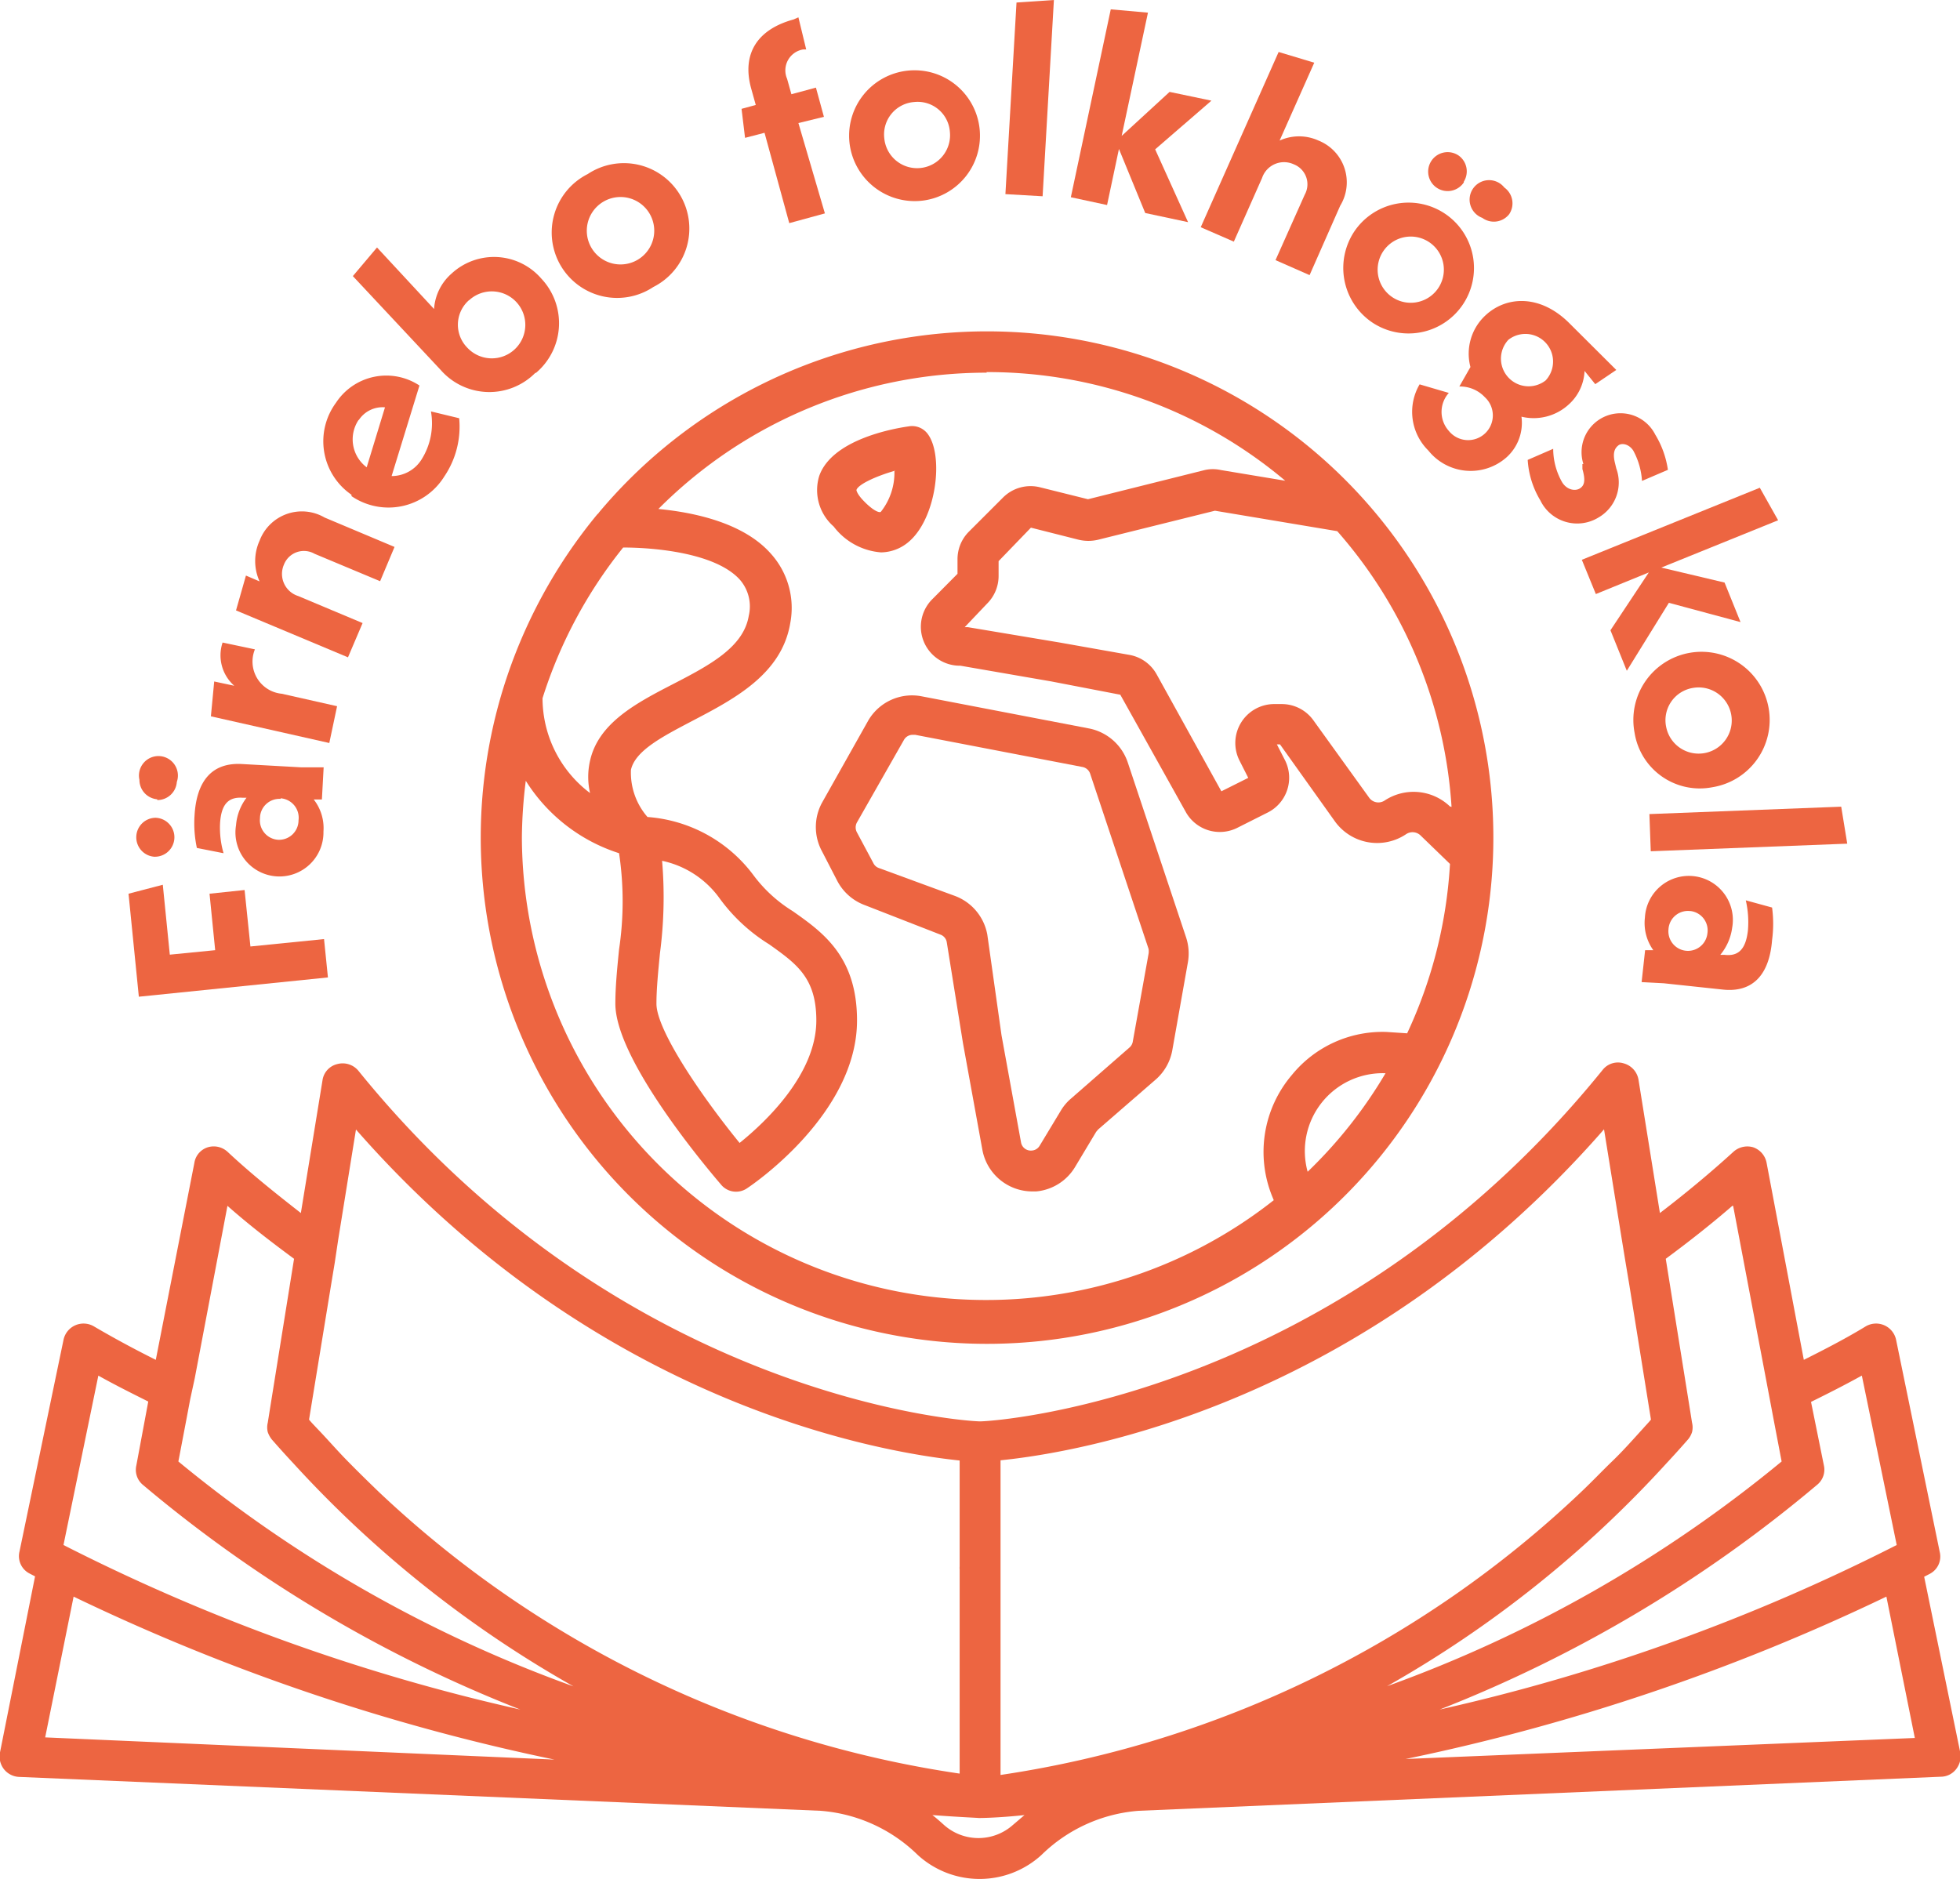 <svg xmlns="http://www.w3.org/2000/svg" viewBox="0 0 100.65 96.52"><defs><style>.cls-1{fill:#ed6541;}</style></defs><g id="Layer_2" data-name="Layer 2"><g id="Lager_1" data-name="Lager 1"><path class="cls-1" d="M34,44.21a4.88,4.88,0,0,1,2.94,1.91,9,9,0,0,0,2.56,2.38c1.4,1,2.42,1.71,2.42,3.91,0,2.76-2.61,5.22-3.94,6.29-1.95-2.39-4.27-5.79-4.27-7.15,0-.77.09-1.66.18-2.59A22.14,22.14,0,0,0,34,44.21M32,28.12c1.59,0,4.76.27,6,1.66a2.09,2.09,0,0,1,.45,1.85c-.27,1.61-2,2.53-3.9,3.51s-3.82,2-4.25,3.93a3.72,3.72,0,0,0,0,1.66,6.11,6.11,0,0,1-2.44-4.87A23.77,23.77,0,0,1,32,28.12M67.15,60.18a4,4,0,0,1,4-5.06h0a23.8,23.8,0,0,1-4,5.06m7.31-18.76,0,0a2.7,2.7,0,0,0-3.35-.31.58.58,0,0,1-.8-.14L67.45,37a2,2,0,0,0-1.64-.84h-.34a2,2,0,0,0-1.81,2.92l.44.87-1.38.69-3.32-6a2,2,0,0,0-1.37-1L54.42,33l-4.72-.79-.16,0L50.69,31a2,2,0,0,0,.59-1.43l0-.75,1.66-1.72,2.45.62a2.16,2.16,0,0,0,1,0l6-1.49,6.28,1.05a23.73,23.73,0,0,1,5.87,14.16M50.66,19.11A23.73,23.73,0,0,1,66,24.69l-3.31-.55a1.89,1.89,0,0,0-.82,0l-6,1.5-2.45-.61a2,2,0,0,0-1.92.53l-1.74,1.74a2,2,0,0,0-.59,1.43l0,.74-1.27,1.28a2,2,0,0,0,1.42,3.44h0L54,35l3.53.68,3.35,6a2,2,0,0,0,2.67.83l1.51-.76A2,2,0,0,0,66,39.07l-.43-.84.16,0,2.81,3.94a2.67,2.67,0,0,0,3.67.67.59.59,0,0,1,.73.06l1.52,1.47a23.75,23.75,0,0,1-2.2,8.7L71.2,53a6,6,0,0,0-4.86,2.21,6.09,6.09,0,0,0-1,6.26l.07.17A23.84,23.84,0,0,1,26.8,43,24.71,24.71,0,0,1,27,40.1a8.83,8.83,0,0,0,4.79,3.72,16.68,16.68,0,0,1,0,4.94c-.1,1-.19,1.91-.19,2.79,0,2.82,4.51,8.22,5.41,9.27a1,1,0,0,0,1.38.19c.23-.15,5.62-3.8,5.62-8.6,0-3.29-1.76-4.53-3.31-5.62a7.26,7.26,0,0,1-2-1.83,7.46,7.46,0,0,0-5.45-3,3.47,3.47,0,0,1-.85-2.42c.22-1,1.66-1.73,3.18-2.53,2.14-1.12,4.56-2.39,5-5a4.16,4.16,0,0,0-1-3.58c-1.39-1.57-3.9-2.11-5.77-2.29a23.77,23.77,0,0,1,16.86-7M30.75,26.34l-.09.09a26.22,26.22,0,0,0-4.81,8.9h0a26,26,0,1,0,4.9-9"/><path class="cls-1" d="M44,42.25,46.42,38a.51.51,0,0,1,.45-.26H47l8.58,1.65a.52.52,0,0,1,.4.34l3,9a.76.76,0,0,1,0,.26l-.81,4.51a.51.51,0,0,1-.17.3L55,56.42a2.47,2.47,0,0,0-.53.63l-1.08,1.79a.5.5,0,0,1-.4.25.51.51,0,0,1-.56-.43l-1-5.49L50.7,48A2.62,2.62,0,0,0,49,46l-3.87-1.42a.49.49,0,0,1-.28-.25L44,42.74a.53.53,0,0,1,0-.49m-1,3a2.62,2.62,0,0,0,1.42,1.24L48.29,48a.5.5,0,0,1,.33.4l.83,5.17,1,5.5A2.61,2.61,0,0,0,53,61.19h.21a2.6,2.6,0,0,0,2-1.26l1.08-1.8.1-.12,2.94-2.55a2.61,2.61,0,0,0,.87-1.52l.8-4.51a2.64,2.64,0,0,0-.09-1.28l-3-9a2.63,2.63,0,0,0-2-1.74l-8.59-1.65A2.6,2.6,0,0,0,44.59,37l-2.38,4.23a2.62,2.62,0,0,0,0,2.49Z"/><path class="cls-1" d="M45.93,24.2a3.23,3.23,0,0,1-.7,2.09c-.1.06-.45-.1-.95-.64-.29-.32-.3-.48-.3-.48.06-.26.91-.69,2-1m-.75,4.2a2.23,2.23,0,0,0,1.42-.53c1.44-1.2,1.82-4.42,1-5.54a1,1,0,0,0-1-.4c-.91.13-3.93.71-4.58,2.54a2.48,2.48,0,0,0,.74,2.6,3.38,3.38,0,0,0,2.44,1.33"/><path class="cls-1" d="M72.18,90.34A107,107,0,0,0,96.87,82l1.46,7.26ZM52,93.74a2.66,2.66,0,0,1-3.51,0c-.2-.18-.4-.36-.61-.52,1.47.11,2.32.14,2.37.15h.07s.88,0,2.29-.15l-.61.52M2.32,89.23,3.78,82a107,107,0,0,0,24.69,8.37ZM95.61,70.65l1.79,8.7A100,100,0,0,1,73.93,87.8,69.31,69.31,0,0,0,93.31,76.26a1,1,0,0,0,.35-1L93,72c.87-.43,1.72-.86,2.57-1.33M89,61.93l1.68,8.86.2,1.06.2,1.06.41,2.15A68.2,68.2,0,0,1,71.23,86.6,58.14,58.14,0,0,0,85.58,75.15q.56-.6,1.11-1.23a1.11,1.11,0,0,0,.2-.37,1,1,0,0,0,0-.48l-.1-.63-1.25-7.79c1.15-.85,2.3-1.75,3.42-2.72M51.37,75c4-.4,18.6-2.81,31-17l.91,5.64.19,1.16L83.67,66l1.11,6.91c-.13.16-.27.3-.4.45-.52.57-1,1.12-1.56,1.66s-1.07,1.08-1.62,1.6A55,55,0,0,1,51.38,91.16h0V75Zm-34-11.35.91-5.64c12.42,14.18,27.05,16.59,31,17v5.44a.66.66,0,0,0,0,.15s0,0,0,0v1l0,9.49A55.05,55.05,0,0,1,19.45,76.62c-.54-.52-1.08-1.05-1.62-1.6s-1-1.09-1.55-1.66c-.14-.15-.28-.29-.41-.45L17,66l.19-1.15ZM10,70.79l1.68-8.86c1.13,1,2.27,1.87,3.42,2.72l-1.25,7.79-.1.63a1,1,0,0,0,0,.48,1.33,1.33,0,0,0,.2.37q.55.63,1.11,1.23A58.25,58.25,0,0,0,29.45,86.61,68.18,68.18,0,0,1,9.16,75.06l.41-2.15.2-1.06ZM7.61,72,7,75.27a1,1,0,0,0,.35,1A69.31,69.31,0,0,0,26.72,87.8,99.73,99.73,0,0,1,3.26,79.35l1.79-8.7c.84.47,1.7.9,2.56,1.33m91.2,9,.27-.14a1,1,0,0,0,.53-1.13L97.37,68.82a1.05,1.05,0,0,0-1.56-.7c-1,.61-2.1,1.18-3.18,1.72L90.72,59.73a1.05,1.05,0,0,0-.7-.81,1.07,1.07,0,0,0-1,.23c-1.24,1.13-2.5,2.17-3.78,3.15l-1.1-6.85a1.05,1.05,0,0,0-.77-.84,1,1,0,0,0-1.08.35C68.67,71.78,51.15,73,50.33,73S32,71.78,18.41,55a1.05,1.05,0,0,0-1.09-.35,1,1,0,0,0-.76.84L15.45,62.3c-1.28-1-2.54-2-3.77-3.15a1.05,1.05,0,0,0-1-.23,1,1,0,0,0-.7.81L8,69.84c-1.08-.54-2.14-1.11-3.18-1.72a1.05,1.05,0,0,0-1.56.7L1,79.69a1,1,0,0,0,.53,1.13l.27.14L0,90a1.06,1.06,0,0,0,.2.86,1.05,1.05,0,0,0,.78.4L42.13,93a8,8,0,0,1,5,2.27,4.71,4.71,0,0,0,6.35,0,8,8,0,0,1,5-2.27l41.2-1.75a1,1,0,0,0,.78-.4,1.06,1.06,0,0,0,.2-.86Z"/><polygon class="cls-1" points="16.84 50.2 16.64 48.23 12.86 48.61 12.56 45.71 10.76 45.9 11.05 48.8 8.72 49.03 8.36 45.44 6.6 45.9 7.13 51.19 16.84 50.2"/><path class="cls-1" d="M14.41,41a1,1,0,0,1,.92,1.13,1,1,0,0,1-1.05,1,1,1,0,0,1-.93-1.1,1,1,0,0,1,1.06-1m-2.93,2.79a4.72,4.72,0,0,1-.18-1.53c.06-1,.44-1.36,1.14-1.32h.22a2.69,2.69,0,0,0-.54,1.42,2.26,2.26,0,1,0,4.49.32,2.38,2.38,0,0,0-.5-1.65l.42,0,.09-1.65-1.14,0-3.05-.17c-1.53-.09-2.34.85-2.44,2.65a6,6,0,0,0,.12,1.66Z"/><path class="cls-1" d="M7.91,44A1,1,0,0,0,8,42a1,1,0,0,0-1,.94A1,1,0,0,0,7.91,44"/><path class="cls-1" d="M8.08,41.09a1,1,0,0,0,1-.93,1,1,0,1,0-1.92-.11,1,1,0,0,0,.91,1"/><path class="cls-1" d="M17.31,36.27l-2.84-.64a1.66,1.66,0,0,1-1.38-2.28L11.43,33a2.08,2.08,0,0,0,.6,2.22L11,35l-.17,1.79,6.08,1.37Z"/><path class="cls-1" d="M18.62,32l-3.31-1.39A1.19,1.19,0,0,1,14.58,29a1.1,1.1,0,0,1,1.57-.56l3.37,1.41.74-1.76-3.59-1.51a2.32,2.32,0,0,0-3.34,1.19,2.53,2.53,0,0,0,0,2.09l-.7-.3-.51,1.79,5.75,2.41Z"/><path class="cls-1" d="M18.42,21.58a1.46,1.46,0,0,1,1.35-.66L18.83,24a1.79,1.79,0,0,1-.41-2.44m-.37,3.92a3.37,3.37,0,0,0,4.76-1,4.57,4.57,0,0,0,.77-3l-1.45-.35a3.49,3.49,0,0,1-.49,2.48,1.81,1.81,0,0,1-1.53.84l1.43-4.65a3.09,3.09,0,0,0-4.29.89,3.33,3.33,0,0,0,.8,4.72"/><path class="cls-1" d="M24.09,15.42A1.72,1.72,0,1,1,24,17.86a1.68,1.68,0,0,1,.08-2.44m3.42,3.75a3.34,3.34,0,0,0,.29-4.87,3.21,3.21,0,0,0-4.6-.25,2.64,2.64,0,0,0-.9,1.82l-2.93-3.16-1.24,1.47L22.63,19a3.32,3.32,0,0,0,4.88.13"/><path class="cls-1" d="M31,10.35a1.72,1.72,0,0,1,1.73,3,1.72,1.72,0,0,1-1.73-3m2.55,4.39a3.36,3.36,0,1,0-3.37-5.8,3.36,3.36,0,1,0,3.37,5.8"/><path class="cls-1" d="M38.26,7.08l1-.26,1.27,4.64,1.83-.5L41,6.32,42.31,6,41.9,4.5l-1.26.34-.22-.79a1.09,1.09,0,0,1,.82-1.51l.16,0L41,.89,40.75,1c-1.87.51-2.66,1.77-2.18,3.53l.24.86-.73.2Z"/><path class="cls-1" d="M46.94,5.24a1.66,1.66,0,0,1,1.84,1.55,1.69,1.69,0,1,1-3.37.31,1.67,1.67,0,0,1,1.53-1.86m.47,5.06a3.36,3.36,0,1,0-3.79-3,3.37,3.37,0,0,0,3.79,3"/><polygon class="cls-1" points="52.2 0.13 51.63 9.97 53.54 10.08 54.12 0 52.2 0.13"/><polygon class="cls-1" points="54.99 10.13 56.85 10.53 57.46 7.65 58.81 10.94 61.01 11.41 59.32 7.67 62.21 5.17 60.06 4.72 57.6 6.98 58.95 0.65 57.04 0.48 54.99 10.13"/><path class="cls-1" d="M63.36,12.41l1.45-3.27a1.19,1.19,0,0,1,1.63-.7A1.1,1.1,0,0,1,67,10L65.5,13.36l1.75.77,1.57-3.56a2.31,2.31,0,0,0-1.11-3.35,2.41,2.41,0,0,0-2,0l1.78-4-1.83-.55-4,9Z"/><path class="cls-1" d="M71.07,12.85a1.69,1.69,0,1,1,2.75,2,1.69,1.69,0,1,1-2.75-2m-.59,3.72a3.36,3.36,0,1,0-.88-4.76,3.38,3.38,0,0,0,.88,4.76"/><path class="cls-1" d="M77.5,11a1,1,0,0,0-.25-1.37,1,1,0,1,0-1.13,1.56A1,1,0,0,0,77.5,11"/><path class="cls-1" d="M75.17,9.33A1,1,0,0,0,74.92,8a1,1,0,1,0,.25,1.37"/><path class="cls-1" d="M77.46,17.45a1.42,1.42,0,0,1,1.91,2.09,1.42,1.42,0,0,1-1.91-2.09m-1.95,1.4-.57,1a1.74,1.74,0,0,1,1.31.55,1.27,1.27,0,1,1-1.85,1.73,1.46,1.46,0,0,1,0-1.95l-1.5-.44a2.79,2.79,0,0,0,.45,3.4,2.78,2.78,0,0,0,4,.36,2.38,2.38,0,0,0,.78-2.1,2.66,2.66,0,0,0,2.42-.62,2.45,2.45,0,0,0,.82-1.73l.55.68L83,19,80.59,16.6c-1.48-1.48-3.21-1.41-4.29-.42a2.68,2.68,0,0,0-.79,2.67"/><path class="cls-1" d="M81.26,23.83l0,.26c.18.62.09.86-.14,1s-.65.08-.9-.32a3.48,3.48,0,0,1-.46-1.72l-1.31.57a4.57,4.57,0,0,0,.65,2.08,2.1,2.1,0,0,0,3,.87A2.08,2.08,0,0,0,83,24.06l-.07-.29c-.13-.53,0-.75.17-.89s.54-.09.77.26a3.75,3.75,0,0,1,.45,1.56l1.33-.57A4.78,4.78,0,0,0,85,22.32a2,2,0,0,0-3.69,1.51"/><polygon class="cls-1" points="81.95 30.51 84.67 29.4 82.7 32.37 83.54 34.45 85.7 30.96 89.38 31.95 88.56 29.92 85.31 29.15 91.31 26.72 90.37 25.05 81.23 28.75 81.95 30.51"/><path class="cls-1" d="M86.94,35.33a1.7,1.7,0,1,1-1.38,2,1.68,1.68,0,0,1,1.38-2m1,5.1a3.5,3.5,0,1,0-4-2.79,3.39,3.39,0,0,0,4,2.79"/><polygon class="cls-1" points="84.77 43.72 94.86 43.33 94.55 41.43 84.7 41.81 84.77 43.72"/><path class="cls-1" d="M86.81,46.79a1,1,0,0,1,.87,1.14,1,1,0,1,1-2-.2,1,1,0,0,1,1.1-.94M84.3,50.44l1.14.06,3,.32C90,51,90.86,50.07,91,48.28A6.3,6.3,0,0,0,91,46.61l-1.35-.37a5,5,0,0,1,.11,1.54c-.11,1-.51,1.34-1.2,1.26l-.22,0a2.74,2.74,0,0,0,.61-1.39,2.26,2.26,0,1,0-4.48-.53,2.4,2.4,0,0,0,.43,1.68h-.42Z"/></g></g></svg>